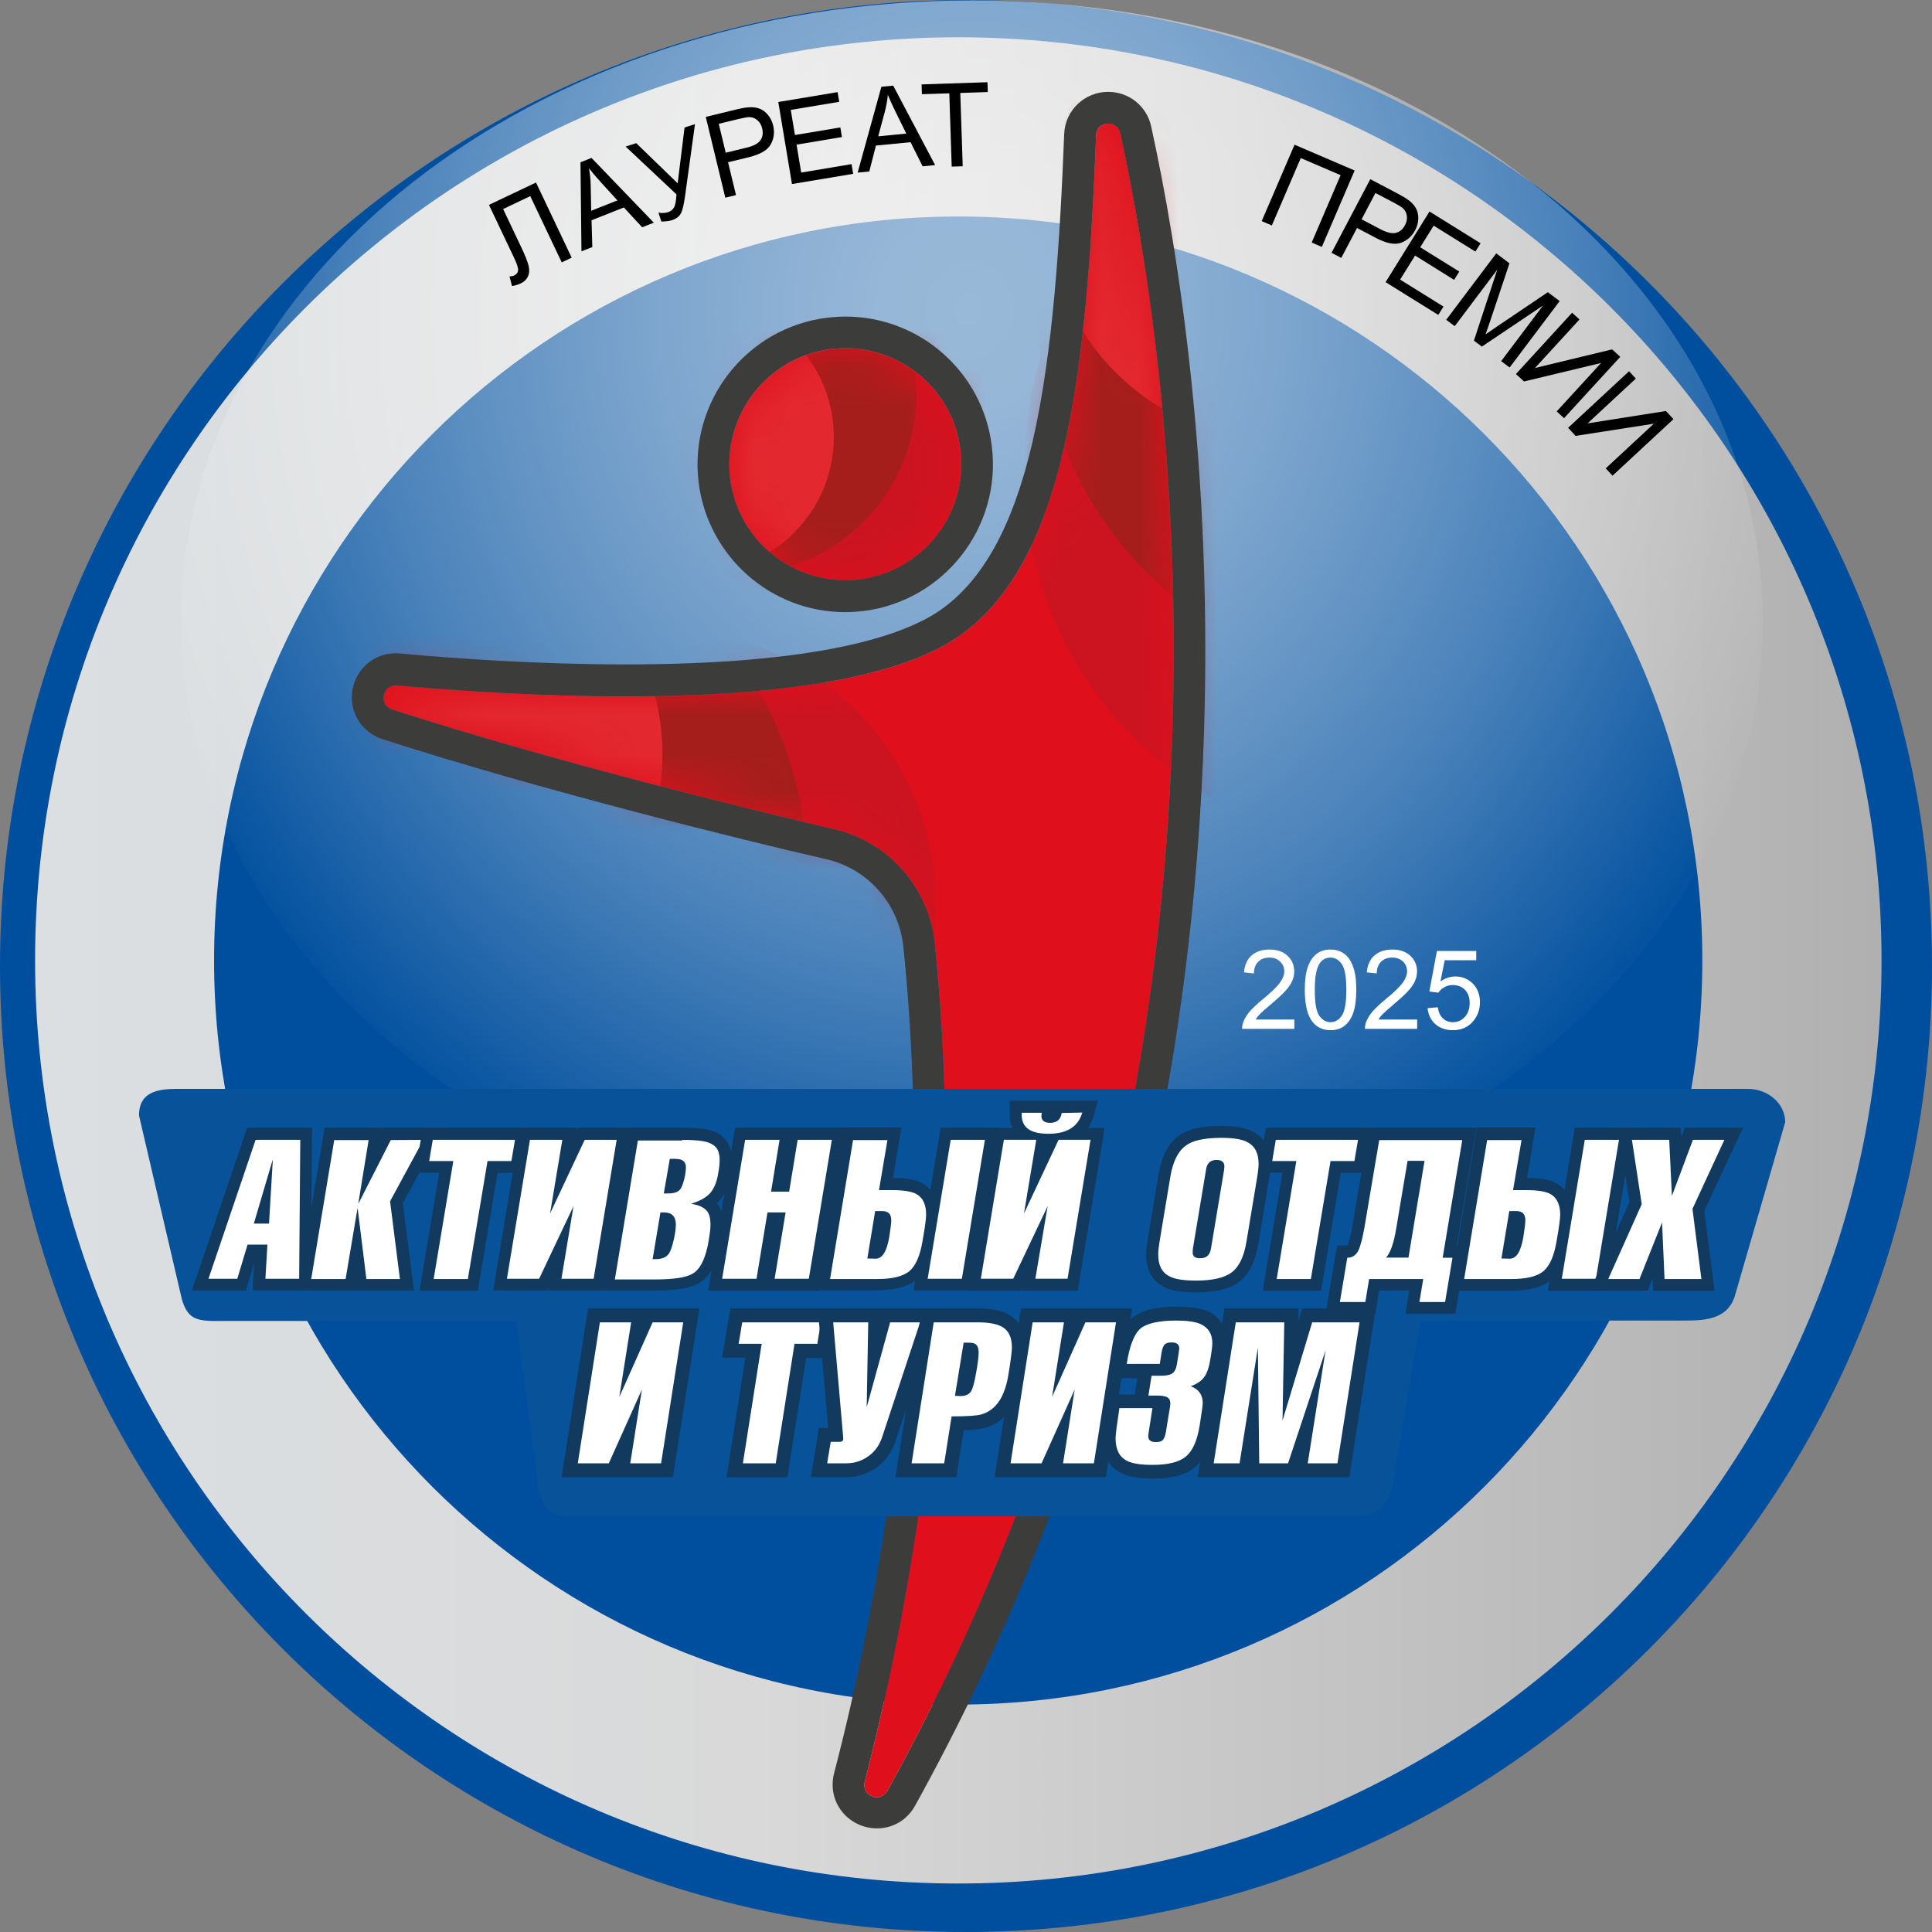 <svg width="50" height="50" viewBox="0 0 50 50" fill="none" xmlns="http://www.w3.org/2000/svg">
<rect x="0" y="0" width="50" height="50" fill="#808080" stroke="none"/>
<path d="M50 25C50 38.807 38.805 50 24.997 50C11.189 50 0 38.807 0 25C0 11.193 11.195 0 25.003 0C38.811 0 50 11.193 50 25Z" fill="url(#paint0_radial_34925_133799)"/>
<path d="M48.694 24.855C48.694 38.049 37.996 48.745 24.801 48.745C11.606 48.745 0.908 38.049 0.908 24.855C0.908 11.661 11.606 0.965 24.801 0.965C37.996 0.965 48.694 11.661 48.694 24.855Z" fill="url(#paint1_linear_34925_133799)"/>
<path d="M44.056 24.855C44.056 35.494 35.435 44.114 24.801 44.114C14.167 44.114 5.54 35.488 5.54 24.855C5.54 14.223 14.162 5.603 24.801 5.603C35.441 5.603 44.056 14.217 44.056 24.855Z" fill="url(#paint2_radial_34925_133799)"/>
<path opacity="0.6" d="M45.623 16.084C45.623 24.959 36.46 32.157 25.153 32.157C13.847 32.157 4.684 24.959 4.684 16.084C4.684 7.209 13.847 0.011 25.153 0.011C36.46 0.011 45.623 7.209 45.623 16.084Z" fill="url(#paint3_radial_34925_133799)"/>
<path d="M33.497 26.385V26.626H32.147C32.145 26.565 32.155 26.507 32.176 26.452C32.21 26.36 32.265 26.269 32.34 26.18C32.417 26.091 32.526 25.988 32.669 25.87C32.892 25.688 33.042 25.544 33.12 25.438C33.198 25.331 33.237 25.231 33.237 25.136C33.237 25.037 33.201 24.953 33.129 24.885C33.059 24.816 32.966 24.782 32.852 24.782C32.731 24.782 32.635 24.818 32.562 24.891C32.49 24.963 32.453 25.063 32.452 25.192L32.194 25.165C32.212 24.973 32.278 24.826 32.393 24.726C32.509 24.625 32.663 24.574 32.858 24.574C33.054 24.574 33.209 24.629 33.323 24.737C33.438 24.846 33.495 24.981 33.495 25.142C33.495 25.223 33.478 25.304 33.444 25.383C33.411 25.462 33.355 25.545 33.277 25.632C33.2 25.719 33.071 25.839 32.891 25.992C32.74 26.118 32.644 26.204 32.601 26.25C32.558 26.294 32.523 26.339 32.495 26.385H33.497Z" fill="white"/>
<path d="M33.768 25.618C33.768 25.377 33.792 25.182 33.842 25.036C33.892 24.888 33.966 24.774 34.063 24.694C34.162 24.614 34.285 24.574 34.434 24.574C34.544 24.574 34.64 24.596 34.723 24.641C34.805 24.685 34.874 24.748 34.928 24.832C34.981 24.915 35.024 25.016 35.054 25.136C35.085 25.255 35.1 25.416 35.1 25.618C35.1 25.858 35.076 26.052 35.026 26.199C34.977 26.346 34.903 26.46 34.805 26.541C34.707 26.621 34.584 26.661 34.434 26.661C34.237 26.661 34.082 26.59 33.97 26.449C33.835 26.279 33.768 26.002 33.768 25.618ZM34.026 25.618C34.026 25.954 34.065 26.177 34.143 26.288C34.222 26.399 34.319 26.454 34.434 26.454C34.549 26.454 34.646 26.399 34.724 26.287C34.803 26.176 34.843 25.953 34.843 25.618C34.843 25.282 34.803 25.058 34.724 24.948C34.646 24.837 34.548 24.782 34.431 24.782C34.316 24.782 34.224 24.831 34.155 24.928C34.069 25.053 34.026 25.283 34.026 25.618Z" fill="white"/>
<path d="M36.676 26.385V26.626H35.325C35.323 26.565 35.333 26.507 35.354 26.452C35.389 26.36 35.443 26.269 35.519 26.18C35.595 26.091 35.705 25.988 35.848 25.87C36.07 25.688 36.22 25.544 36.298 25.438C36.376 25.331 36.415 25.231 36.415 25.136C36.415 25.037 36.379 24.953 36.308 24.885C36.237 24.816 36.145 24.782 36.03 24.782C35.909 24.782 35.813 24.818 35.74 24.891C35.668 24.963 35.631 25.063 35.63 25.192L35.372 25.165C35.39 24.973 35.456 24.826 35.572 24.726C35.687 24.625 35.842 24.574 36.036 24.574C36.232 24.574 36.387 24.629 36.501 24.737C36.616 24.846 36.673 24.981 36.673 25.142C36.673 25.223 36.656 25.304 36.623 25.383C36.589 25.462 36.533 25.545 36.455 25.632C36.378 25.719 36.249 25.839 36.069 25.992C35.919 26.118 35.822 26.204 35.779 26.25C35.736 26.294 35.701 26.339 35.673 26.385H36.676Z" fill="white"/>
<path d="M36.946 26.091L37.209 26.068C37.229 26.197 37.274 26.293 37.345 26.358C37.416 26.422 37.502 26.454 37.602 26.454C37.723 26.454 37.825 26.409 37.909 26.318C37.993 26.227 38.035 26.106 38.035 25.955C38.035 25.812 37.994 25.699 37.913 25.617C37.833 25.534 37.728 25.493 37.598 25.493C37.517 25.493 37.444 25.511 37.38 25.549C37.314 25.585 37.263 25.632 37.226 25.691L36.991 25.66L37.188 24.61H38.205V24.85H37.389L37.279 25.399C37.402 25.314 37.531 25.271 37.665 25.271C37.844 25.271 37.994 25.333 38.117 25.456C38.239 25.58 38.301 25.739 38.301 25.933C38.301 26.118 38.247 26.278 38.139 26.413C38.008 26.578 37.829 26.661 37.602 26.661C37.417 26.661 37.265 26.609 37.147 26.505C37.03 26.401 36.963 26.262 36.946 26.091Z" fill="white"/>
<path d="M24.857 11.645C25.06 13.293 23.892 14.79 22.25 14.998C20.602 15.2 19.104 14.033 18.896 12.391C18.694 10.743 19.861 9.245 21.504 9.037C23.152 8.829 24.655 9.997 24.857 11.645Z" fill="#DF101C"/>
<path d="M22.967 46.346C22.788 46.676 22.285 46.474 22.378 46.115C23.418 42.103 25.142 33.673 24.193 24.422C24.043 22.977 22.996 21.78 21.574 21.456C19.504 20.982 14.213 19.675 10.148 18.363C9.784 18.247 9.893 17.71 10.275 17.739C14.369 18.103 21.909 18.456 24.795 16.478C27.558 14.582 28.119 9.789 28.368 3.504C28.38 3.128 28.917 3.082 28.998 3.446C30.357 9.679 33.069 28.099 22.967 46.346Z" fill="#DF101C"/>
<mask id="mask0_34925_133799" style="mask-type:luminance" maskUnits="userSpaceOnUse" x="9" y="3" width="22" height="44">
<path d="M21.51 9.033C19.862 9.235 18.694 10.739 18.902 12.386C19.105 14.034 20.608 15.202 22.256 14.994C23.904 14.791 25.072 13.288 24.864 11.64C24.673 10.12 23.384 9.01 21.886 9.01C21.759 9.01 21.632 9.021 21.51 9.033ZM28.362 3.506C28.119 9.785 27.558 14.578 24.789 16.48C21.903 18.457 14.369 18.104 10.269 17.74C9.888 17.706 9.778 18.243 10.142 18.365C14.207 19.677 19.498 20.984 21.568 21.458C22.985 21.787 24.037 22.978 24.187 24.424C25.141 33.675 23.418 42.104 22.378 46.117C22.285 46.481 22.782 46.678 22.967 46.348C33.075 28.095 30.357 9.68 28.992 3.448C28.958 3.28 28.819 3.199 28.68 3.199C28.524 3.199 28.368 3.303 28.362 3.506Z" fill="white"/>
</mask>
<g mask="url(#mask0_34925_133799)">
<path d="M46.073 12.177C46.073 17.589 41.69 21.971 36.278 21.971C30.866 21.971 26.488 17.589 26.488 12.177C26.488 6.765 30.871 2.383 36.284 2.383C41.696 2.383 46.073 6.771 46.073 12.177Z" fill="#CC1421"/>
<path d="M26.459 10.316C26.459 13.178 24.14 15.496 21.278 15.496C18.415 15.496 16.097 13.178 16.097 10.316C16.097 7.454 18.415 5.136 21.278 5.136C24.14 5.136 26.459 7.454 26.459 10.316Z" fill="#CC1421"/>
<path d="M24.221 23.406C24.221 27.355 21.023 30.552 17.074 30.552C13.124 30.552 9.927 27.355 9.927 23.406C9.927 19.457 13.124 16.26 17.068 16.26C21.012 16.26 24.221 19.457 24.221 23.406Z" fill="#CC1421"/>
<path d="M46.356 6.8C46.969 12.172 43.112 17.028 37.74 17.641C32.368 18.254 27.511 14.398 26.898 9.026C26.285 3.655 30.142 -1.201 35.514 -1.814C40.886 -2.433 45.737 1.423 46.356 6.8Z" fill="#A61E1C"/>
<path d="M23.683 9.679C23.978 12.241 22.139 14.547 19.578 14.842C17.016 15.137 14.709 13.299 14.414 10.737C14.119 8.176 15.958 5.869 18.519 5.574C21.081 5.285 23.394 7.124 23.683 9.679Z" fill="#A61E1C"/>
<path d="M20.839 21.572C21.452 26.944 17.595 31.8 12.223 32.413C6.851 33.026 1.994 29.169 1.376 23.798C0.763 18.427 4.619 13.57 9.991 12.958C15.369 12.345 20.22 16.201 20.839 21.572Z" fill="#A61E1C"/>
<path d="M39.197 5.361C39.197 8.703 36.491 11.409 33.149 11.409C29.807 11.409 27.101 8.703 27.101 5.361C27.101 2.019 29.807 -0.687 33.149 -0.687C36.491 -0.687 39.197 2.019 39.197 5.361Z" fill="#E3282F"/>
<path d="M21.579 11.31C21.579 13.241 20.012 14.808 18.08 14.808C16.149 14.808 14.582 13.241 14.582 11.31C14.582 9.379 16.149 7.812 18.08 7.812C20.012 7.812 21.579 9.379 21.579 11.31Z" fill="#E3282F"/>
<path d="M17.144 19.526C17.144 22.867 14.438 25.573 11.095 25.573C7.753 25.573 5.053 22.862 5.053 19.526C5.053 16.19 7.759 13.478 11.101 13.478C14.443 13.478 17.144 16.184 17.144 19.526Z" fill="#E3282F"/>
</g>
<path d="M21.88 8.193C21.724 8.193 21.562 8.205 21.406 8.222C19.313 8.482 17.821 10.396 18.081 12.489C18.318 14.397 19.949 15.842 21.869 15.842C22.025 15.842 22.187 15.831 22.343 15.814C24.436 15.553 25.928 13.64 25.668 11.547C25.436 9.633 23.806 8.193 21.88 8.193ZM21.88 9.009C23.372 9.009 24.667 10.119 24.858 11.639C25.061 13.287 23.892 14.784 22.25 14.993C22.123 15.01 22.002 15.016 21.875 15.016C20.383 15.016 19.087 13.906 18.896 12.385C18.694 10.737 19.862 9.24 21.504 9.032C21.632 9.02 21.759 9.009 21.88 9.009Z" fill="#3C3C3B"/>
<path d="M28.68 2.377C28.067 2.377 27.564 2.857 27.541 3.47C27.437 6.118 27.258 9.13 26.72 11.443C26.217 13.611 25.43 15.033 24.326 15.796C23.395 16.438 21.227 17.195 16.184 17.195C13.964 17.195 11.784 17.045 10.35 16.912C10.315 16.912 10.281 16.906 10.24 16.906C9.679 16.906 9.211 17.311 9.118 17.866C9.032 18.421 9.356 18.953 9.893 19.127C13.883 20.416 19.157 21.728 21.389 22.237C22.464 22.486 23.262 23.393 23.378 24.492C24.309 33.546 22.655 41.791 21.585 45.896C21.498 46.243 21.568 46.595 21.782 46.873C21.996 47.15 22.337 47.318 22.695 47.318C23.112 47.318 23.482 47.098 23.684 46.728C28.09 38.767 30.588 29.915 31.097 20.422C31.519 12.611 30.461 6.314 29.79 3.262C29.675 2.747 29.218 2.377 28.68 2.377ZM28.68 3.198C28.819 3.198 28.952 3.279 28.992 3.447C30.357 9.679 33.069 28.094 22.967 46.347C22.904 46.462 22.799 46.514 22.695 46.514C22.505 46.514 22.32 46.347 22.377 46.115C23.418 42.103 25.141 33.673 24.193 24.422C24.043 22.977 22.996 21.78 21.574 21.456C19.504 20.982 14.213 19.676 10.148 18.363C9.795 18.248 9.888 17.739 10.24 17.739C10.252 17.739 10.263 17.739 10.275 17.739C11.877 17.883 14.01 18.022 16.184 18.022C19.561 18.022 23.037 17.681 24.794 16.479C27.558 14.582 28.119 9.789 28.368 3.504C28.368 3.308 28.524 3.198 28.68 3.198Z" fill="#3C3C3B"/>
<path d="M36.059 38.374C35.885 39.241 35.382 39.241 34.943 39.241H14.67C14.271 39.241 13.964 38.952 13.906 38.397C13.889 38.206 13.872 38.015 13.849 37.83L13.334 34.014C13.334 33.17 13.779 33.552 14.225 33.552H35.862C36.301 33.552 36.816 33.188 36.816 33.87L36.059 38.374Z" fill="#075299"/>
<path d="M44.889 33.569C44.675 34.176 44.067 34.176 43.535 34.176L5.563 34.187C5.025 34.187 4.846 34.083 4.707 33.627L3.597 28.868C3.597 28.279 4.042 28.18 4.574 28.18H45.23C45.767 28.18 46.201 28.567 46.201 29.042L44.889 33.569Z" fill="#075299"/>
<path d="M6.811 31.511L6.823 31.337L6.771 31.511H6.811ZM6.701 33.245L6.753 32.361H6.516L6.25 33.245H5.181L6.505 29.343H7.921L7.887 33.245C7.893 33.245 6.701 33.245 6.701 33.245Z" fill="white"/>
<path d="M8.078 29.186H6.395L6.326 29.395L5.106 32.991L4.967 33.396H6.366L6.43 33.176L6.58 32.679L6.557 33.066L6.54 33.39H8.043V33.083L8.072 29.487L8.078 29.186ZM7.06 30.025H7.054L6.569 31.667H6.962L7.06 30.025ZM7.771 29.499L7.742 33.095H6.869L6.921 32.21H6.407L6.141 33.095H5.395L6.615 29.499H7.771Z" fill="#12395E"/>
<path d="M9.355 33.245L9.24 32.303L9.078 33.245H7.881L8.528 29.343H9.725L9.587 30.204L10.026 29.343H11.217L10.257 31.112L10.529 33.245H9.355Z" fill="white"/>
<path d="M11.471 29.186H9.933L9.899 29.256L9.91 29.186H8.401L8.36 29.441L7.765 33.037L7.707 33.396H9.216L9.222 33.361L9.228 33.396H10.714L10.668 33.049L10.425 31.135L11.24 29.632L11.471 29.186ZM10.957 29.499L10.095 31.089L10.35 33.101H9.482L9.257 31.279H9.251L8.944 33.101H8.054L8.65 29.505H9.54L9.274 31.141H9.28L10.113 29.505L10.957 29.499Z" fill="#12395E"/>
<path d="M11.044 33.245L11.553 30.198H10.929L11.079 29.343H13.513L13.363 30.198H12.75L12.241 33.245H11.044Z" fill="white"/>
<path d="M13.692 29.186H10.945L10.899 29.441L10.807 29.99L10.743 30.349H11.368L10.917 33.043L10.859 33.401H12.368L12.409 33.147L12.877 30.354H13.49L13.536 30.1L13.629 29.551L13.692 29.186ZM13.328 29.499L13.235 30.048H12.617L12.108 33.101H11.223L11.732 30.048H11.107L11.2 29.499H13.328Z" fill="#12395E"/>
<path d="M14.351 33.245L14.513 32.274L14.056 33.245H12.94L13.588 29.343H14.739L14.577 30.331L15.039 29.343H16.144L15.496 33.245H14.351Z" fill="white"/>
<path d="M16.323 29.186H14.947L14.912 29.262L14.923 29.186H13.46L13.42 29.441L12.824 33.037L12.767 33.396H14.16L14.195 33.326L14.183 33.396H15.635L15.675 33.141L16.271 29.545L16.323 29.186ZM15.959 29.499L15.363 33.095H14.53L14.842 31.216L13.952 33.095H13.119L13.715 29.499H14.553L14.235 31.407L15.132 29.499H15.959Z" fill="#12395E"/>
<path d="M17.358 30.725C17.416 30.719 17.462 30.701 17.474 30.684C17.48 30.673 17.514 30.632 17.555 30.47C17.578 30.366 17.59 30.274 17.59 30.21C17.59 30.181 17.584 30.175 17.584 30.175L17.572 30.17C17.572 30.17 17.543 30.158 17.451 30.152L17.358 30.725ZM17.075 32.419C17.156 32.401 17.179 32.367 17.191 32.349C17.208 32.32 17.248 32.239 17.295 32.037C17.323 31.892 17.341 31.771 17.341 31.684C17.341 31.575 17.312 31.534 17.22 31.528L17.075 32.419ZM15.733 33.245L16.381 29.343H17.653C17.861 29.343 18.041 29.354 18.174 29.372C18.376 29.401 18.52 29.464 18.619 29.562C18.723 29.666 18.775 29.823 18.775 30.014C18.775 30.112 18.763 30.239 18.734 30.401C18.694 30.644 18.613 30.834 18.497 30.962C18.445 31.02 18.382 31.072 18.306 31.123C18.341 31.147 18.37 31.176 18.399 31.204C18.497 31.314 18.544 31.47 18.544 31.684C18.544 31.794 18.526 31.933 18.497 32.112C18.411 32.604 18.26 32.916 18.023 33.066C17.832 33.188 17.485 33.245 16.959 33.245H15.733Z" fill="white"/>
<path d="M17.659 29.186H16.253L16.213 29.441L15.617 33.037L15.56 33.396H16.965C17.531 33.396 17.896 33.332 18.115 33.193C18.387 33.02 18.566 32.673 18.659 32.135C18.694 31.95 18.711 31.8 18.711 31.684C18.711 31.459 18.659 31.274 18.555 31.141C18.578 31.118 18.607 31.095 18.624 31.066C18.763 30.91 18.85 30.701 18.896 30.424C18.925 30.256 18.942 30.117 18.942 30.013C18.942 29.776 18.873 29.585 18.74 29.453C18.618 29.331 18.445 29.25 18.208 29.215C18.058 29.198 17.878 29.186 17.659 29.186ZM16.89 32.586H16.971C17.132 32.586 17.242 32.54 17.312 32.442C17.358 32.372 17.398 32.251 17.439 32.077C17.474 31.916 17.491 31.788 17.491 31.69C17.491 31.482 17.387 31.378 17.184 31.378H17.092L16.89 32.586ZM17.179 30.886H17.294C17.445 30.886 17.543 30.852 17.601 30.782C17.641 30.736 17.676 30.643 17.711 30.505C17.739 30.383 17.751 30.285 17.751 30.204C17.751 30.117 17.716 30.06 17.653 30.025C17.612 30.002 17.537 29.99 17.427 29.99H17.335L17.179 30.886ZM17.659 29.499C17.861 29.499 18.029 29.51 18.156 29.528C18.323 29.551 18.439 29.603 18.514 29.678C18.59 29.753 18.624 29.869 18.624 30.025C18.624 30.112 18.613 30.233 18.584 30.383C18.549 30.597 18.48 30.759 18.381 30.875C18.283 30.985 18.127 31.077 17.907 31.146V31.158C18.087 31.187 18.208 31.245 18.283 31.326C18.358 31.407 18.387 31.528 18.387 31.702C18.387 31.8 18.37 31.933 18.341 32.106C18.266 32.551 18.133 32.835 17.936 32.956C17.774 33.06 17.445 33.112 16.953 33.112H15.912L16.508 29.516H17.659" fill="#12395E"/>
<path d="M19.862 33.245L20.145 31.528H19.989L19.706 33.245H18.509L19.156 29.343H20.353L20.134 30.684H20.296L20.509 29.343H21.706L21.059 33.245H19.862Z" fill="white"/>
<path d="M21.892 29.186H19.024L18.983 29.441L18.388 33.043L18.33 33.401H21.192L21.233 33.147L21.828 29.551L21.892 29.186ZM21.528 29.499L20.932 33.095H20.047L20.331 31.378H19.862L19.579 33.095H18.689L19.284 29.499H20.175L19.955 30.84H20.423L20.643 29.499H21.528Z" fill="#12395E"/>
<path d="M22.66 32.424C22.724 32.424 22.805 32.309 22.863 31.997C22.909 31.736 22.915 31.627 22.915 31.586C22.915 31.511 22.903 31.505 22.84 31.505H22.782L22.632 32.43H22.66V32.424ZM23.823 33.245L23.962 32.413C23.886 32.679 23.782 32.87 23.643 32.991C23.447 33.159 23.14 33.245 22.701 33.245H21.296L21.944 29.343H23.146L22.927 30.644H23.088C23.418 30.644 23.649 30.684 23.794 30.765C24.008 30.887 24.118 31.112 24.118 31.43C24.118 31.442 24.118 31.459 24.118 31.476L24.47 29.343H25.667L25.02 33.245H23.823Z" fill="white"/>
<path d="M25.853 29.187H24.344L24.303 29.441L24.078 30.794C24.014 30.719 23.939 30.661 23.875 30.627C23.708 30.528 23.465 30.488 23.112 30.482L23.268 29.54L23.326 29.181H21.811L21.771 29.436L21.175 33.032L21.117 33.39H22.702C23.135 33.39 23.459 33.309 23.685 33.147L23.644 33.39H25.153L25.194 33.136L25.789 29.54L25.853 29.187ZM22.661 32.575C22.834 32.575 22.95 32.39 23.014 32.014C23.049 31.794 23.066 31.65 23.066 31.581C23.066 31.424 22.991 31.343 22.834 31.343H22.649L22.447 32.569L22.661 32.575ZM22.968 29.499L22.748 30.8C22.782 30.8 22.84 30.8 22.921 30.8H23.089C23.39 30.8 23.598 30.835 23.719 30.904C23.887 30.997 23.968 31.176 23.968 31.436C23.968 31.534 23.939 31.76 23.875 32.118C23.812 32.494 23.702 32.748 23.546 32.887C23.378 33.032 23.101 33.101 22.707 33.101H21.482L22.077 29.505H22.968M25.489 29.499L24.893 33.095H24.008L24.604 29.499H25.489Z" fill="#12395E"/>
<path d="M26.836 30.331L27.235 29.493C27.2 29.493 27.171 29.493 27.131 29.493C27.079 29.493 27.026 29.493 26.974 29.487L26.836 30.331ZM26.616 33.245L26.778 32.274L26.315 33.245H25.205L25.853 29.343H26.523C26.494 29.325 26.471 29.302 26.448 29.279C26.338 29.163 26.286 29.019 26.292 28.834V28.643H27.154L27.125 28.822C27.119 28.845 27.119 28.863 27.119 28.874C27.119 28.886 27.119 28.892 27.119 28.892C27.125 28.892 27.148 28.898 27.188 28.898C27.287 28.898 27.321 28.869 27.339 28.77L27.362 28.643H28.218L28.166 28.84C28.114 29.019 28.009 29.215 27.79 29.348H28.414L27.767 33.251L26.616 33.245Z" fill="white"/>
<path d="M28.414 28.486H26.136V28.833C26.13 28.978 26.159 29.093 26.205 29.192H25.725L25.685 29.446L25.089 33.042L25.031 33.401H26.419L26.454 33.331L26.442 33.401H27.893L27.934 33.146L28.53 29.55L28.587 29.192H28.16C28.235 29.082 28.275 28.972 28.304 28.88L28.414 28.486ZM28.223 29.498L27.628 33.094H26.795L27.113 31.215L26.222 33.094H25.384L25.98 29.498H26.818L26.5 31.406L27.396 29.498H28.223ZM28.009 28.793C27.905 29.157 27.616 29.342 27.136 29.342C26.656 29.342 26.436 29.174 26.442 28.839V28.799H26.963C26.957 28.839 26.951 28.862 26.951 28.88C26.951 28.995 27.026 29.059 27.177 29.059C27.35 29.059 27.454 28.972 27.477 28.804L28.009 28.793Z" fill="#12395E"/>
<path d="M31.016 32.407C31.022 32.407 31.039 32.413 31.062 32.413C31.138 32.413 31.172 32.396 31.19 32.298L31.531 30.251C31.531 30.251 31.531 30.233 31.531 30.187C31.519 30.187 31.508 30.181 31.479 30.181C31.41 30.181 31.375 30.199 31.357 30.297L31.016 32.344C31.016 32.344 31.016 32.361 31.016 32.407ZM30.959 33.292C30.606 33.292 30.357 33.252 30.195 33.171C30.022 33.084 29.819 32.893 29.819 32.471C29.819 32.373 29.831 32.251 29.854 32.107L30.132 30.436C30.201 30.008 30.357 29.707 30.583 29.534C30.791 29.372 31.12 29.297 31.583 29.297C31.936 29.297 32.19 29.337 32.352 29.424C32.526 29.511 32.734 29.696 32.734 30.124C32.734 30.222 32.722 30.343 32.699 30.488L32.421 32.159C32.346 32.592 32.202 32.887 31.976 33.055C31.756 33.217 31.427 33.292 30.959 33.292Z" fill="white"/>
<path d="M31.583 29.14C31.085 29.14 30.727 29.227 30.49 29.406C30.23 29.603 30.062 29.926 29.981 30.401L29.704 32.077C29.675 32.233 29.663 32.361 29.663 32.47C29.663 32.968 29.912 33.199 30.12 33.303C30.311 33.401 30.582 33.447 30.958 33.447C31.456 33.447 31.814 33.361 32.063 33.176C32.317 32.985 32.485 32.661 32.566 32.187L32.843 30.51C32.872 30.354 32.884 30.227 32.884 30.117C32.884 29.62 32.629 29.389 32.421 29.285C32.23 29.186 31.965 29.14 31.583 29.14ZM31.062 32.563C31.224 32.563 31.311 32.482 31.34 32.314L31.681 30.268C31.681 30.25 31.687 30.221 31.687 30.181C31.687 30.077 31.617 30.019 31.485 30.019C31.328 30.019 31.236 30.1 31.213 30.268L30.872 32.314C30.872 32.332 30.866 32.361 30.866 32.401C30.86 32.511 30.929 32.569 31.062 32.563ZM31.583 29.447C31.907 29.447 32.144 29.481 32.277 29.556C32.473 29.655 32.572 29.84 32.572 30.117C32.572 30.21 32.56 30.32 32.537 30.458L32.259 32.129C32.196 32.517 32.069 32.783 31.878 32.927C31.687 33.072 31.38 33.141 30.958 33.141C30.634 33.141 30.403 33.106 30.265 33.031C30.068 32.933 29.975 32.742 29.975 32.47C29.975 32.378 29.987 32.268 30.01 32.129L30.288 30.458C30.351 30.071 30.484 29.799 30.681 29.655C30.854 29.516 31.155 29.452 31.583 29.447Z" fill="#12395E"/>
<path d="M32.861 33.245L33.37 30.198H32.745L32.895 29.343H35.33L35.185 30.198H34.567L34.058 33.245H32.861Z" fill="white"/>
<path d="M35.51 29.186H32.763L32.717 29.441L32.624 29.99L32.56 30.349H33.191L32.74 33.043L32.682 33.401H34.191L34.232 33.147L34.7 30.354H35.319L35.365 30.1L35.458 29.551L35.51 29.186ZM35.145 29.499L35.053 30.048H34.434L33.925 33.101H33.041L33.549 30.048H32.925L33.017 29.499H35.145Z" fill="#12395E"/>
<path d="M39.071 32.424C39.134 32.424 39.215 32.309 39.273 31.997C39.319 31.736 39.325 31.627 39.325 31.586C39.325 31.511 39.313 31.505 39.25 31.505H39.198L39.048 32.43H39.071V32.424ZM40.233 33.245L40.372 32.413C40.297 32.679 40.193 32.87 40.054 32.991C39.857 33.159 39.551 33.245 39.111 33.245H37.706L38.354 29.343H39.556L39.337 30.644H39.499C39.828 30.644 40.059 30.684 40.204 30.765C40.418 30.887 40.528 31.112 40.528 31.43C40.528 31.442 40.528 31.453 40.528 31.47L40.881 29.343H42.078L41.43 33.245H40.233Z" fill="white"/>
<path d="M42.263 29.187H40.754L40.713 29.441L40.488 30.794C40.424 30.719 40.349 30.661 40.285 30.627C40.118 30.528 39.875 30.488 39.522 30.482L39.678 29.54L39.736 29.181H38.221L38.181 29.436L37.585 33.043L37.527 33.402H39.117C39.551 33.402 39.875 33.321 40.1 33.159L40.06 33.402H41.569L41.61 33.147L42.205 29.551L42.263 29.187ZM39.071 32.575C39.245 32.575 39.36 32.39 39.424 32.014C39.459 31.794 39.476 31.65 39.476 31.581C39.476 31.424 39.401 31.343 39.245 31.343H39.06L38.857 32.569L39.071 32.575ZM39.378 29.499L39.158 30.8C39.193 30.8 39.251 30.8 39.331 30.8H39.499C39.8 30.8 40.008 30.835 40.129 30.904C40.291 30.997 40.378 31.176 40.378 31.436C40.378 31.534 40.349 31.76 40.285 32.118C40.222 32.494 40.112 32.748 39.956 32.887C39.794 33.032 39.511 33.101 39.117 33.101H37.892L38.487 29.505H39.378M41.899 29.499L41.303 33.095H40.419L41.014 29.499H41.899Z" fill="#12395E"/>
<path d="M42.934 33.245L42.893 32.349L42.535 33.245H41.39L42.326 31.135L42.055 29.343H43.35L43.39 30.198L43.708 29.343H44.865L43.951 31.303L44.206 33.245H42.934Z" fill="white"/>
<path d="M45.108 29.186H43.604L43.529 29.389L43.511 29.441L43.5 29.186H41.881L41.933 29.539L42.17 31.112L41.343 32.968L41.152 33.401H42.644L42.719 33.211L42.771 33.078V33.112L42.783 33.407H44.373L44.327 33.06L44.107 31.337L44.899 29.632L45.108 29.186ZM44.627 29.499L43.801 31.285L44.032 33.101H43.078L43.014 31.638L42.43 33.101H41.621L42.488 31.164L42.234 29.499H43.199L43.269 30.95L43.812 29.499H44.627Z" fill="#12395E"/>
<path d="M36.324 32.395L36.689 30.198H36.561L36.29 31.828C36.249 32.06 36.203 32.251 36.139 32.395H36.324ZM36.556 33.846L36.654 33.251H35.567L35.468 33.846H34.497L34.74 32.395H34.867C34.919 32.395 34.971 32.383 35.017 32.291C35.046 32.227 35.098 32.077 35.156 31.736L35.561 29.348H38.03L37.521 32.401H37.782L37.539 33.852H36.556V33.846Z" fill="white"/>
<path d="M38.209 29.186H35.428L35.387 29.441L35.005 31.702C34.948 32.054 34.895 32.181 34.878 32.216C34.872 32.228 34.872 32.228 34.867 32.233H34.606L34.56 32.488L34.369 33.633L34.312 33.991H35.595L35.636 33.737L35.694 33.396H36.474L36.434 33.638L36.376 33.997H37.665L37.706 33.742L37.897 32.598L37.954 32.239H37.7L38.151 29.545L38.209 29.186ZM36.867 30.042H36.428L36.133 31.8C36.075 32.158 35.988 32.413 35.873 32.546H36.451L36.867 30.042ZM37.844 29.499L37.336 32.551H37.59L37.399 33.696H36.734L36.833 33.101H35.433L35.335 33.696H34.676L34.867 32.551C34.994 32.551 35.092 32.488 35.156 32.361C35.208 32.251 35.26 32.054 35.312 31.765L35.694 29.505H37.844" fill="#12395E"/>
<path d="M16.103 38.05L16.224 37.264L15.872 38.05H14.75L15.38 34.044H16.548L16.421 34.847L16.78 34.044H17.89L17.259 38.05H16.103Z" fill="white"/>
<path d="M18.098 33.864H15.219L15.172 34.164L14.6 37.813L14.536 38.229H17.416L17.462 37.928L18.035 34.28L18.098 33.864ZM17.682 34.222L17.109 37.87H16.311L16.612 35.962L15.756 37.87H14.953L15.525 34.222H16.334L16.028 36.153L16.89 34.222H17.682Z" fill="#12395E"/>
<path d="M19.012 38.05L19.504 34.957H18.902L19.053 34.044H21.452L21.308 34.957H20.712L20.227 38.05H19.012Z" fill="white"/>
<path d="M21.666 33.864H18.902L18.85 34.164L18.758 34.719L18.689 35.136H19.29L18.868 37.818L18.804 38.235H20.377L20.423 37.934L20.863 35.142H21.452L21.499 34.841L21.585 34.286L21.666 33.864ZM21.244 34.222L21.152 34.777H20.562L20.076 37.87H19.226L19.712 34.777H19.116L19.209 34.222H21.244Z" fill="#12395E"/>
<path d="M21.191 38.05L21.342 37.137H21.631L21.359 34.044H22.643L22.625 35.009L22.891 34.044H24.059L22.995 37.252C22.915 37.495 22.776 37.686 22.579 37.831C22.383 37.975 22.151 38.05 21.903 38.05H21.191Z" fill="white"/>
<path d="M24.309 33.864H21.164L21.198 34.251L21.435 36.957H21.192L21.146 37.258L21.054 37.813L20.984 38.229H21.904C22.199 38.229 22.459 38.142 22.69 37.974C22.916 37.807 23.078 37.581 23.17 37.31L24.159 34.338L24.309 33.864ZM23.812 34.222L22.829 37.194C22.76 37.402 22.644 37.564 22.476 37.685C22.308 37.807 22.118 37.87 21.904 37.87H21.407L21.499 37.315H21.724C21.794 37.315 21.829 37.286 21.823 37.223V37.211L21.563 34.222H22.47L22.43 36.419L23.037 34.222H23.812Z" fill="#12395E"/>
<path d="M24.921 35.94C24.956 35.928 24.967 35.911 24.973 35.905C24.979 35.894 25.025 35.818 25.083 35.489C25.123 35.269 25.141 35.107 25.141 35.009C25.141 34.968 25.135 34.951 25.135 34.94C25.129 34.94 25.112 34.934 25.089 34.934L24.921 35.94ZM23.383 38.05L24.013 34.044H25.314C25.632 34.044 25.869 34.09 26.025 34.182C26.181 34.275 26.372 34.465 26.372 34.876C26.372 34.94 26.361 35.09 26.28 35.61C26.176 36.258 25.904 36.651 25.459 36.778C25.378 36.801 25.227 36.83 24.788 36.836L24.597 38.05H23.383Z" fill="white"/>
<path d="M25.309 33.864H23.858L23.812 34.164L23.239 37.813L23.176 38.229H24.749L24.795 37.928L24.939 37.015C25.281 37.003 25.419 36.974 25.506 36.951C25.859 36.847 26.31 36.541 26.454 35.639C26.541 35.107 26.547 34.951 26.547 34.876C26.547 34.378 26.31 34.141 26.113 34.026C25.928 33.916 25.662 33.864 25.309 33.864ZM24.858 36.13C24.986 36.13 25.078 36.09 25.13 36.009C25.177 35.939 25.217 35.778 25.263 35.523C25.304 35.292 25.327 35.124 25.327 35.008C25.327 34.91 25.309 34.847 25.269 34.806C25.234 34.766 25.165 34.748 25.072 34.748H24.939L24.714 36.124L24.858 36.13ZM25.309 34.222C25.593 34.222 25.801 34.263 25.934 34.338C26.107 34.436 26.188 34.615 26.188 34.876C26.188 34.968 26.16 35.205 26.096 35.581C26.003 36.159 25.772 36.494 25.402 36.604C25.281 36.639 25.026 36.656 24.627 36.656L24.436 37.87H23.592L24.165 34.222H25.309Z" fill="#12395E"/>
<path d="M27.298 38.05L27.426 37.264L27.073 38.05H25.945L26.576 34.044H27.744L27.616 34.847L27.975 34.044H29.091L28.461 38.05H27.298Z" fill="white"/>
<path d="M29.298 33.864H26.424L26.378 34.164L25.806 37.813L25.742 38.229H28.622L28.668 37.928L29.241 34.28L29.298 33.864ZM28.882 34.222L28.31 37.87H27.512L27.812 35.962L26.956 37.87H26.153L26.725 34.222H27.535L27.228 36.153L28.09 34.222H28.882Z" fill="#12395E"/>
<path d="M30.258 34.945C30.253 34.956 30.241 34.985 30.23 35.043L30.166 35.436C30.201 35.43 30.218 35.425 30.218 35.419C30.247 35.401 30.264 35.338 30.264 35.309C30.305 35.078 30.316 34.98 30.322 34.939C30.316 34.939 30.316 34.939 30.311 34.939C30.287 34.939 30.27 34.939 30.258 34.945ZM29.912 37.159C29.94 37.159 29.958 37.153 29.969 37.153C29.975 37.142 29.987 37.113 29.998 37.055L30.108 36.39C30.108 36.379 30.108 36.361 30.108 36.344C30.108 36.338 30.108 36.338 30.108 36.332C30.096 36.327 30.073 36.321 30.033 36.321L29.906 37.119C29.906 37.136 29.9 37.153 29.9 37.165C29.9 37.159 29.906 37.159 29.912 37.159ZM29.836 38.102C29.489 38.102 29.241 38.061 29.073 37.974C28.9 37.876 28.691 37.674 28.691 37.234C28.691 37.165 28.703 37.003 28.796 36.431L28.819 36.28H29.512L29.634 35.494H28.946L28.975 35.286C29.05 34.783 29.183 34.448 29.38 34.268C29.582 34.083 29.923 33.997 30.432 33.997C30.733 33.997 30.964 34.031 31.126 34.101C31.403 34.222 31.548 34.453 31.548 34.766C31.548 34.818 31.542 34.927 31.49 35.245C31.455 35.459 31.398 35.621 31.317 35.737C31.27 35.8 31.218 35.852 31.155 35.904C31.253 36.014 31.299 36.159 31.299 36.327C31.299 36.373 31.288 36.483 31.218 36.94C31.149 37.379 31.01 37.674 30.802 37.847C30.6 38.015 30.282 38.096 29.836 38.102Z" fill="white"/>
<path d="M30.438 33.817C29.883 33.817 29.502 33.922 29.27 34.135C29.039 34.349 28.889 34.702 28.808 35.257L28.744 35.667H29.432L29.369 36.078V36.09H28.675L28.628 36.39C28.536 36.968 28.524 37.142 28.524 37.223C28.524 37.749 28.779 37.998 28.993 38.113H28.999H29.004C29.201 38.217 29.467 38.264 29.849 38.264C30.34 38.264 30.693 38.165 30.936 37.963C31.178 37.761 31.34 37.425 31.416 36.945C31.497 36.454 31.502 36.355 31.502 36.303C31.502 36.159 31.473 36.026 31.41 35.91C31.439 35.881 31.462 35.852 31.485 35.818C31.583 35.679 31.647 35.494 31.687 35.251C31.745 34.922 31.751 34.806 31.751 34.742C31.751 34.361 31.566 34.066 31.225 33.916C31.017 33.852 30.762 33.817 30.438 33.817ZM30.438 34.176C30.716 34.176 30.924 34.205 31.063 34.263C31.271 34.355 31.375 34.523 31.375 34.76C31.375 34.835 31.358 34.98 31.317 35.211C31.288 35.396 31.236 35.535 31.173 35.627C31.098 35.737 30.976 35.818 30.814 35.876C31.022 35.951 31.127 36.095 31.127 36.315C31.127 36.367 31.098 36.564 31.046 36.899C30.982 37.286 30.866 37.552 30.687 37.697C30.514 37.841 30.224 37.911 29.831 37.911C29.519 37.911 29.294 37.876 29.155 37.801C28.964 37.697 28.871 37.506 28.871 37.223C28.871 37.119 28.906 36.864 28.97 36.442H29.825L29.727 37.072C29.721 37.113 29.716 37.148 29.716 37.165C29.716 37.269 29.779 37.321 29.912 37.321C29.999 37.321 30.062 37.304 30.097 37.263C30.132 37.223 30.155 37.159 30.172 37.067L30.282 36.396C30.282 36.379 30.288 36.35 30.288 36.321C30.288 36.234 30.253 36.176 30.178 36.147C30.132 36.13 30.062 36.118 29.958 36.118H29.721L29.802 35.604H30.039C30.167 35.604 30.259 35.587 30.317 35.558C30.392 35.517 30.433 35.436 30.456 35.321C30.496 35.072 30.519 34.928 30.519 34.899C30.519 34.794 30.456 34.742 30.323 34.742C30.236 34.742 30.172 34.76 30.138 34.8C30.103 34.841 30.08 34.904 30.062 34.997L30.016 35.297H29.16C29.23 34.841 29.346 34.534 29.513 34.384C29.675 34.251 29.982 34.176 30.438 34.176Z" fill="#12395E"/>
<path d="M33.636 38.05L33.792 37.079L33.468 38.05H32.416L32.404 36.998L32.236 38.05H31.201L31.831 34.044H33.422L33.393 35.477L33.826 34.044H35.399L34.769 38.05H33.636Z" fill="white"/>
<path d="M35.608 33.864H33.699L33.624 34.118L33.601 34.188L33.607 33.864H31.687L31.641 34.164L31.068 37.813L30.993 38.229H34.919L34.966 37.928L35.538 34.28L35.608 33.864ZM35.185 34.222L34.613 37.87H33.844L34.306 34.945L33.335 37.87H32.589L32.554 34.876L32.08 37.87H31.41L31.982 34.222H33.237L33.191 36.766L33.959 34.222H35.185Z" fill="#12395E"/>
<path d="M12.654 5.302L13.872 4.724L14.795 6.668L14.538 6.791L13.723 5.076L13.021 5.41L13.496 6.411C13.592 6.614 13.653 6.768 13.679 6.872C13.705 6.975 13.701 7.068 13.665 7.15C13.629 7.231 13.564 7.294 13.47 7.338C13.413 7.365 13.34 7.387 13.251 7.403L13.186 7.154C13.237 7.152 13.277 7.144 13.307 7.129C13.366 7.102 13.399 7.059 13.408 7.002C13.416 6.944 13.381 6.834 13.304 6.671L12.654 5.302Z" fill="black"/>
<path d="M15.048 6.505L15.023 4.2L15.308 4.087L16.921 5.763L16.619 5.882L16.145 5.369L15.309 5.701L15.329 6.394L15.048 6.505ZM15.3 5.455L15.978 5.186L15.549 4.715C15.419 4.571 15.317 4.452 15.243 4.356C15.268 4.494 15.283 4.636 15.287 4.781L15.3 5.455Z" fill="black"/>
<path d="M16.191 3.793L16.465 3.705L17.538 4.744L17.716 3.3L17.986 3.213L17.732 5.054C17.701 5.284 17.664 5.44 17.622 5.521C17.581 5.603 17.503 5.662 17.388 5.699C17.318 5.721 17.227 5.733 17.115 5.733L17.04 5.501C17.127 5.52 17.21 5.516 17.291 5.49C17.357 5.468 17.407 5.429 17.441 5.372C17.476 5.313 17.498 5.199 17.507 5.03L16.191 3.793Z" fill="black"/>
<path d="M18.771 5.116L18.265 3.025L19.053 2.834C19.192 2.8 19.3 2.781 19.377 2.777C19.483 2.769 19.578 2.781 19.659 2.813C19.74 2.843 19.811 2.897 19.874 2.973C19.938 3.049 19.983 3.139 20.008 3.243C20.051 3.421 20.031 3.585 19.947 3.736C19.864 3.887 19.674 3.997 19.378 4.069L18.842 4.199L19.048 5.049L18.771 5.116ZM18.782 3.952L19.323 3.821C19.502 3.778 19.621 3.714 19.68 3.629C19.739 3.544 19.754 3.442 19.724 3.321C19.703 3.233 19.663 3.164 19.603 3.113C19.544 3.061 19.476 3.033 19.399 3.031C19.349 3.03 19.262 3.045 19.136 3.075L18.601 3.204L18.782 3.952Z" fill="black"/>
<path d="M20.496 4.763L20.142 2.64L21.677 2.384L21.719 2.635L20.465 2.844L20.573 3.494L21.748 3.298L21.789 3.547L20.615 3.743L20.735 4.466L22.038 4.248L22.08 4.499L20.496 4.763Z" fill="black"/>
<path d="M22.196 4.467L22.81 2.246L23.116 2.216L24.201 4.273L23.878 4.304L23.565 3.68L22.669 3.767L22.497 4.438L22.196 4.467ZM22.728 3.528L23.455 3.457L23.173 2.886C23.088 2.712 23.023 2.569 22.978 2.456C22.964 2.596 22.939 2.736 22.903 2.877L22.728 3.528Z" fill="black"/>
<path d="M24.63 4.312L24.568 2.415L23.859 2.438L23.851 2.184L25.556 2.128L25.564 2.382L24.852 2.406L24.915 4.303L24.63 4.312Z" fill="black"/>
<path d="M33.503 3.745L35.058 4.413L34.209 6.39L33.946 6.277L34.695 4.533L33.664 4.091L32.915 5.835L32.653 5.722L33.503 3.745Z" fill="black"/>
<path d="M34.46 6.542L35.463 4.637L36.181 5.015C36.308 5.082 36.401 5.139 36.461 5.186C36.547 5.251 36.609 5.322 36.649 5.399C36.69 5.476 36.708 5.564 36.705 5.662C36.702 5.762 36.676 5.859 36.627 5.953C36.541 6.115 36.418 6.225 36.255 6.284C36.093 6.341 35.878 6.299 35.608 6.157L35.12 5.9L34.712 6.675L34.46 6.542ZM35.238 5.676L35.731 5.935C35.894 6.02 36.025 6.051 36.125 6.026C36.226 6.002 36.305 5.934 36.363 5.824C36.405 5.745 36.42 5.666 36.409 5.588C36.399 5.51 36.366 5.444 36.31 5.392C36.273 5.358 36.198 5.311 36.084 5.251L35.596 4.995L35.238 5.676Z" fill="black"/>
<path d="M35.859 7.302L36.995 5.474L38.317 6.296L38.183 6.511L37.103 5.84L36.755 6.4L37.766 7.028L37.633 7.243L36.622 6.614L36.235 7.236L37.357 7.934L37.223 8.15L35.859 7.302Z" fill="black"/>
<path d="M37.428 8.276L38.723 6.557L39.065 6.815L38.556 8.338C38.508 8.48 38.471 8.585 38.446 8.654C38.513 8.607 38.612 8.538 38.745 8.448L40.058 7.562L40.364 7.792L39.069 9.511L38.85 9.346L39.933 7.907L38.35 8.97L38.145 8.815L38.75 6.978L37.648 8.441L37.428 8.276Z" fill="black"/>
<path d="M40.686 8.093L40.877 8.268L39.725 9.524L41.721 9.042L41.932 9.235L40.477 10.822L40.287 10.647L41.436 9.394L39.442 9.872L39.232 9.68L40.686 8.093Z" fill="black"/>
<path d="M42.16 9.608L42.335 9.798L41.086 10.957L43.114 10.637L43.309 10.847L41.732 12.311L41.556 12.121L42.802 10.965L40.776 11.281L40.582 11.072L42.16 9.608Z" fill="black"/>
<defs>
<radialGradient id="paint0_radial_34925_133799" cx="0" cy="0" r="1" gradientUnits="userSpaceOnUse" gradientTransform="translate(25.001 24.998) scale(25.001 24.998)">
<stop offset="0.07" stop-color="#004F9E"/>
<stop offset="1" stop-color="#004F9E"/>
</radialGradient>
<linearGradient id="paint1_linear_34925_133799" x1="0.908" y1="24.854" x2="48.693" y2="24.854" gradientUnits="userSpaceOnUse">
<stop stop-color="#DBDFE2"/>
<stop offset="0.39" stop-color="#D9D9D9"/>
<stop offset="1" stop-color="#B0B0B0"/>
</linearGradient>
<radialGradient id="paint2_radial_34925_133799" cx="0" cy="0" r="1" gradientUnits="userSpaceOnUse" gradientTransform="translate(24.8 24.854) scale(19.258 19.256)">
<stop offset="0.07" stop-color="#004F9E"/>
<stop offset="1" stop-color="#004F9E"/>
</radialGradient>
<radialGradient id="paint3_radial_34925_133799" cx="0" cy="0" r="1" gradientUnits="userSpaceOnUse" gradientTransform="translate(25.081 7.99) scale(23.234 25.816)">
<stop stop-color="white"/>
<stop offset="0.1" stop-color="white" stop-opacity="0.98"/>
<stop offset="0.22" stop-color="white" stop-opacity="0.91"/>
<stop offset="0.36" stop-color="white" stop-opacity="0.81"/>
<stop offset="0.51" stop-color="white" stop-opacity="0.66"/>
<stop offset="0.68" stop-color="white" stop-opacity="0.47"/>
<stop offset="0.84" stop-color="white" stop-opacity="0.24"/>
<stop offset="1" stop-color="white" stop-opacity="0"/>
</radialGradient>
</defs>
</svg>
